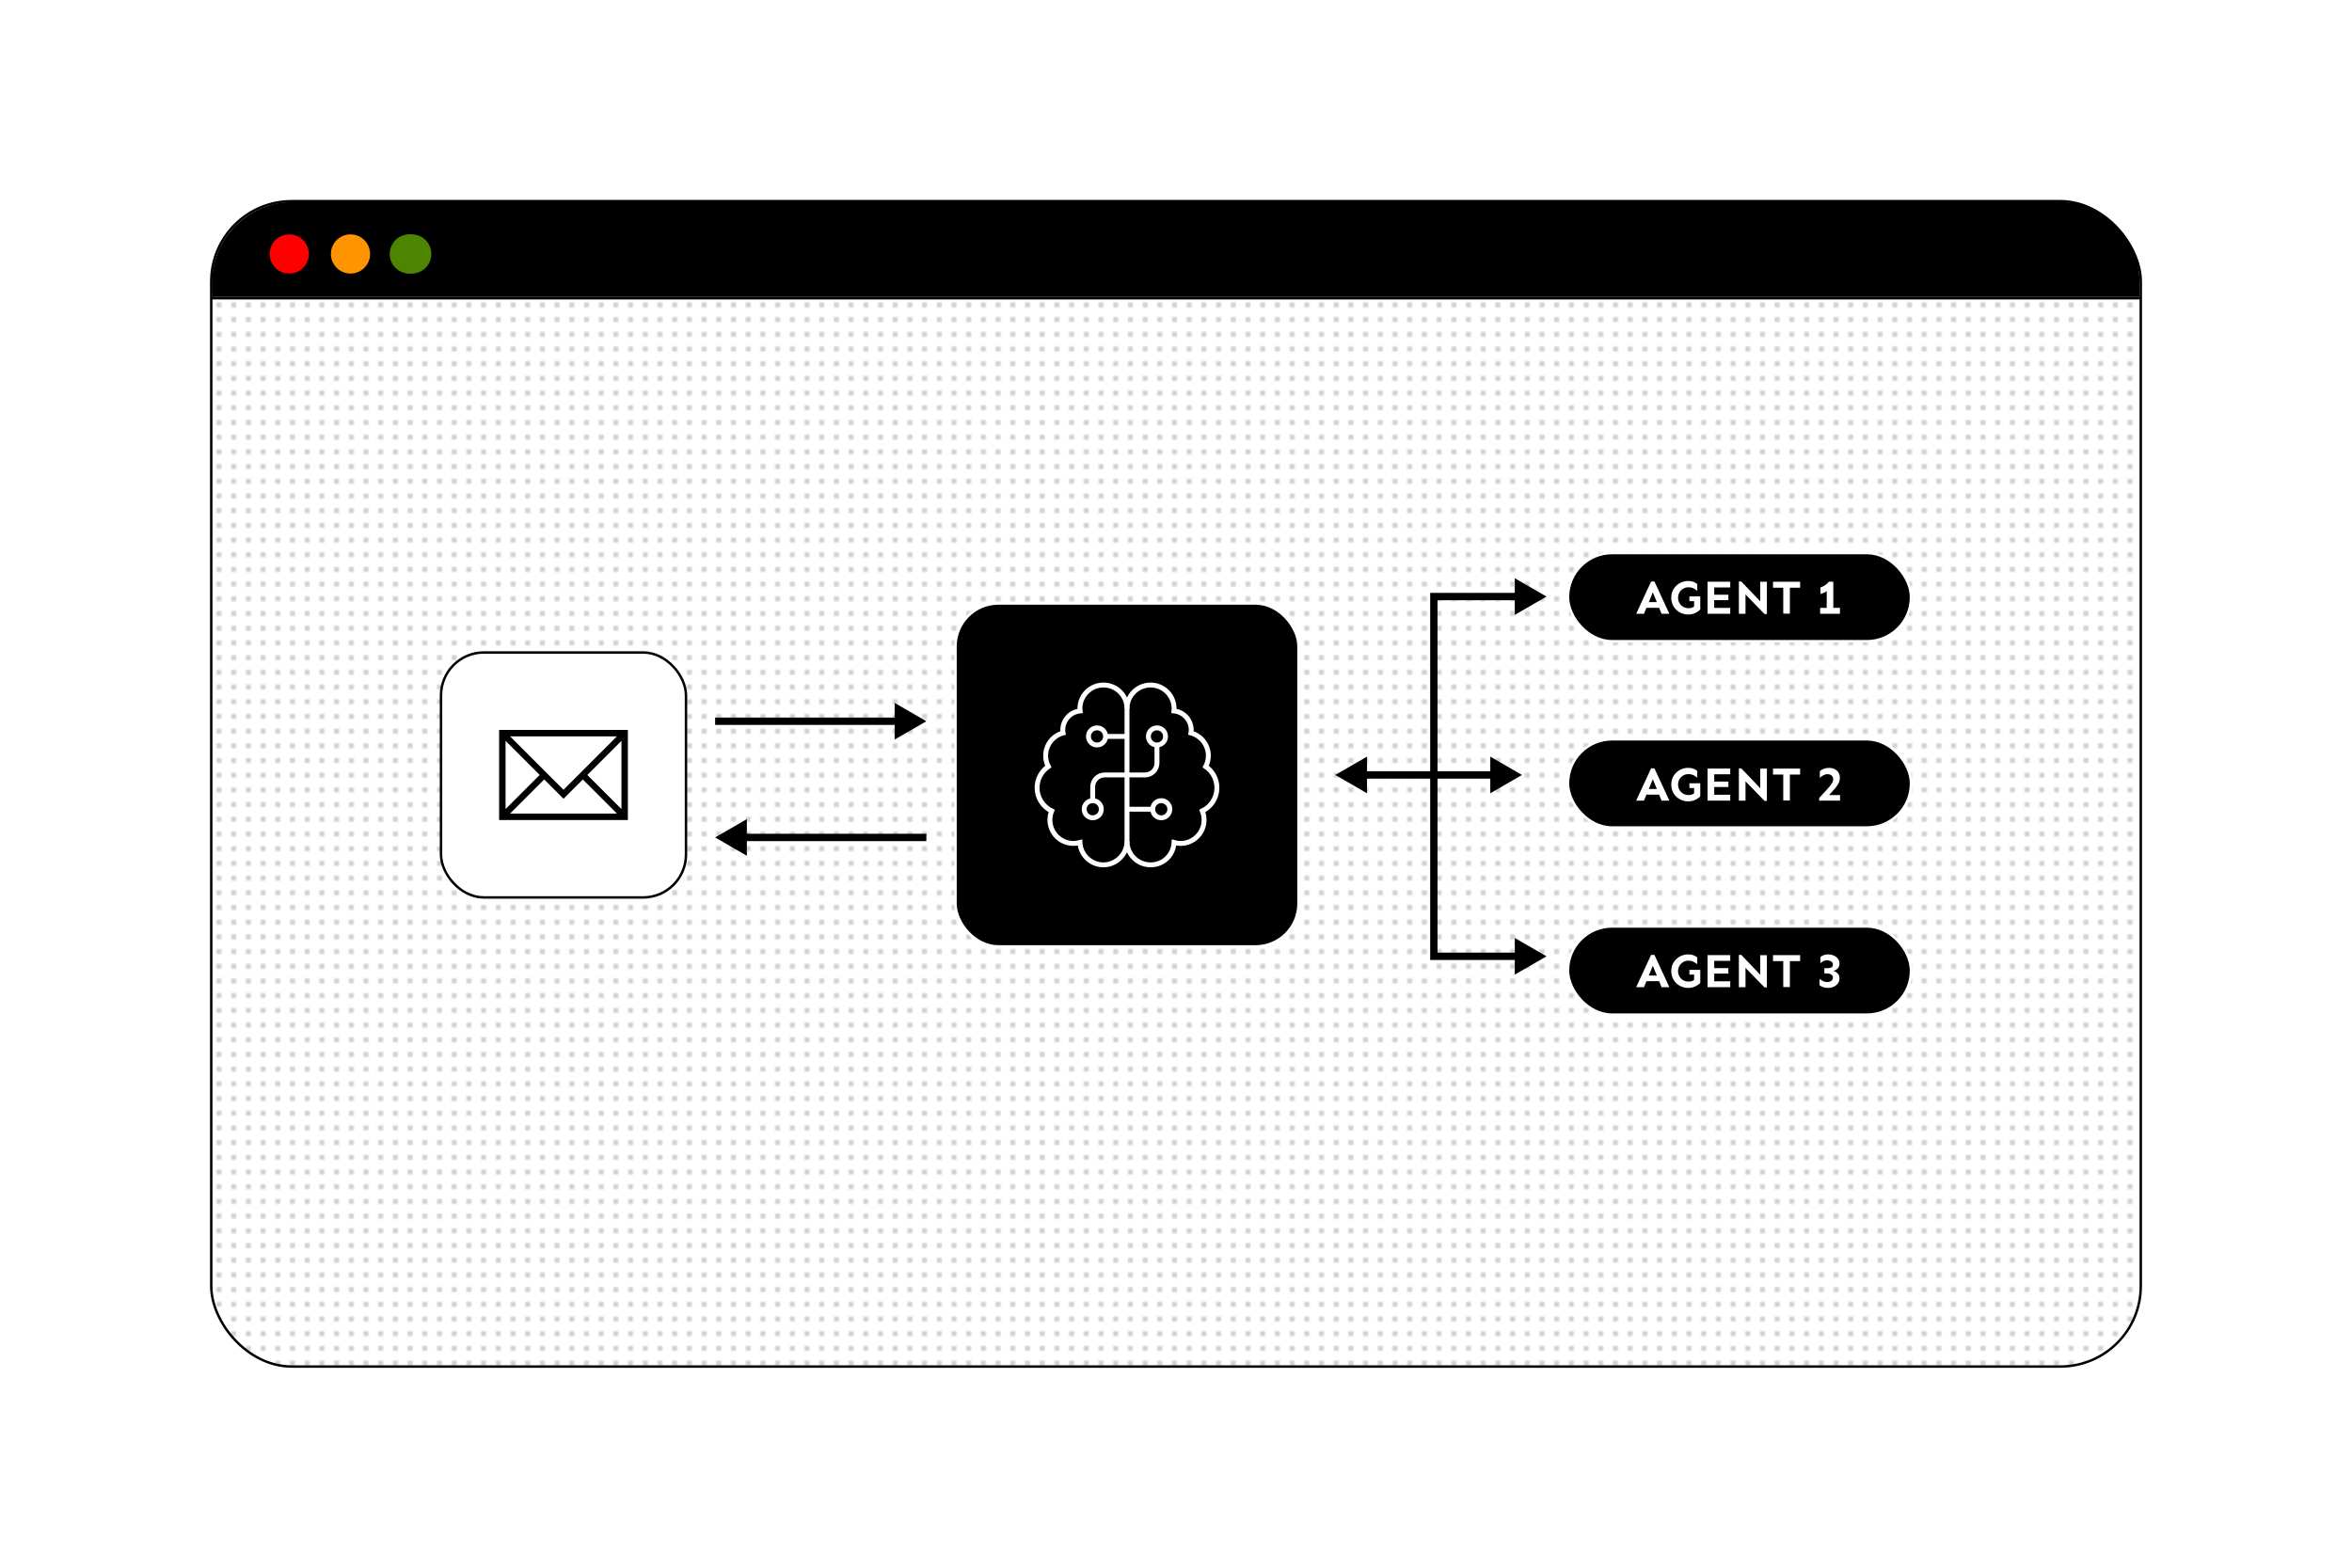 <?xml version="1.0" encoding="UTF-8"?>
<svg id="Layer_2" xmlns="http://www.w3.org/2000/svg" xmlns:xlink="http://www.w3.org/1999/xlink" version="1.1" viewBox="0 0 960 640">
  <!-- Generator: Adobe Illustrator 29.6.1, SVG Export Plug-In . SVG Version: 2.1.1 Build 9)  -->
  <defs>
    <filter id="outer-glow-1" x="25.05" y="20.63" width="910" height="598" filterUnits="userSpaceOnUse">
      <feOffset dx="0" dy="0"/>
      <feGaussianBlur result="blur" stdDeviation="20"/>
      <feFlood flood-color="#000" flood-opacity=".3"/>
      <feComposite in2="blur" operator="in"/>
      <feComposite in="SourceGraphic"/>
    </filter>
    <pattern id="Neues_Musterfeld_2" data-name="Neues Musterfeld 2" x="0" y="0" width="6" height="6" patternTransform="translate(2198.38 -3712.52)" patternUnits="userSpaceOnUse" viewBox="0 0 6 6">
      <g>
        <rect width="6" height="6" fill="none"/>
        <rect width="6" height="6" fill="#fff"/>
        <circle cx="3" cy="3" r=".5"/>
      </g>
    </pattern>
    <filter id="outer-glow-2" x="119.05" y="205.63" width="222" height="222" filterUnits="userSpaceOnUse">
      <feOffset dx="0" dy="0"/>
      <feGaussianBlur result="blur1" stdDeviation="20"/>
      <feFlood flood-color="#000" flood-opacity=".3"/>
      <feComposite in2="blur1" operator="in"/>
      <feComposite in="SourceGraphic"/>
    </filter>
    <filter id="outer-glow-3" x="329.05" y="185.63" width="262" height="262" filterUnits="userSpaceOnUse">
      <feOffset dx="0" dy="0"/>
      <feGaussianBlur result="blur2" stdDeviation="20"/>
      <feFlood flood-color="#000" flood-opacity=".3"/>
      <feComposite in2="blur2" operator="in"/>
      <feComposite in="SourceGraphic"/>
    </filter>
    <filter id="outer-glow-4" x="579.05" y="164.63" width="262" height="158" filterUnits="userSpaceOnUse">
      <feOffset dx="0" dy="0"/>
      <feGaussianBlur result="blur3" stdDeviation="20"/>
      <feFlood flood-color="#000" flood-opacity=".3"/>
      <feComposite in2="blur3" operator="in"/>
      <feComposite in="SourceGraphic"/>
    </filter>
    <filter id="outer-glow-5" x="579.05" y="240.63" width="262" height="158" filterUnits="userSpaceOnUse">
      <feOffset dx="0" dy="0"/>
      <feGaussianBlur result="blur4" stdDeviation="20"/>
      <feFlood flood-color="#000" flood-opacity=".3"/>
      <feComposite in2="blur4" operator="in"/>
      <feComposite in="SourceGraphic"/>
    </filter>
    <filter id="outer-glow-6" x="579.05" y="317.63" width="262" height="158" filterUnits="userSpaceOnUse">
      <feOffset dx="0" dy="0"/>
      <feGaussianBlur result="blur5" stdDeviation="20"/>
      <feFlood flood-color="#000" flood-opacity=".3"/>
      <feComposite in2="blur5" operator="in"/>
      <feComposite in="SourceGraphic"/>
    </filter>
  </defs>
  <g filter="url(#outer-glow-1)">
    <rect x="86.22" y="82.12" width="787.57" height="475.76" rx="32.85" ry="32.85" fill="url(#Neues_Musterfeld_2)" stroke="#000" stroke-miterlimit="10"/>
    <line x1="86.22" y1="121.75" x2="873.78" y2="121.75" fill="none" stroke="#000" stroke-miterlimit="10"/>
    <path d="M119.45,82.47h721.2c18.01,0,32.63,14.62,32.63,32.63v6.14H86.55v-5.87c0-18.16,14.74-32.9,32.9-32.9Z"/>
    <circle cx="118.06" cy="103.68" r="8" fill="red"/>
    <circle cx="143.06" cy="103.68" r="8" fill="#ff9300"/>
    <circle cx="167.06" cy="103.68" r="8" fill="#4e8500"/>
    <circle cx="168.06" cy="103.68" r="8" fill="#4e8500"/>
  </g>
  <rect x="180" y="266.37" width="100" height="100" rx="17.52" ry="17.52" fill="#fff" filter="url(#outer-glow-2)" stroke="#000" stroke-miterlimit="10"/>
  <rect x="390" y="246.37" width="140" height="140" rx="17.52" ry="17.52" filter="url(#outer-glow-3)" stroke="#fff" stroke-miterlimit="10"/>
  <g id="Ebene_16">
    <path d="M203.72,297.98v36.8h52.56v-36.8h-52.56ZM230,322.42l-21.81-21.81h43.63l-21.81,21.81ZM220.28,316.37l-13.93,13.93v-27.86l13.93,13.93ZM222.12,318.21l7.88,7.88,7.88-7.88,13.93,13.93h-43.63l13.93-13.93ZM239.72,316.37l13.93-13.93v27.86l-13.93-13.93Z"/>
  </g>
  <g>
    <path d="M460,343.46c0,5.31,4.3,9.61,9.61,9.61s9.33-4.04,9.6-9.12c.84.24,1.73.38,2.64.38,5.31,0,9.61-4.3,9.61-9.61,0-1.29-.26-2.53-.72-3.65,3.53-1.7,5.96-5.28,5.96-9.46,0-3.6-1.82-6.78-4.58-8.67.7-1.33,1.08-2.83,1.08-4.44,0-4.44-3.02-8.18-7.11-9.28.07-.4.12-.8.12-1.21,0-4.05-3.09-7.36-7.04-7.78.03-.31.05-.63.05-.96,0-5.31-4.3-9.61-9.61-9.61s-9.61,4.3-9.61,9.61c0-5.31-4.3-9.61-9.61-9.61s-9.61,4.3-9.61,9.61c0,.31,0,.65.05.96-3.95.42-7.04,3.72-7.04,7.78,0,.42.05.82.12,1.21-4.09,1.1-7.11,4.82-7.11,9.28,0,1.61.4,3.11,1.08,4.44-2.76,1.89-4.58,5.07-4.58,8.67,0,4.18,2.45,7.76,5.96,9.46-.47,1.14-.72,2.36-.72,3.65,0,5.31,4.3,9.61,9.61,9.61.93,0,1.8-.14,2.64-.38.26,5.07,4.44,9.12,9.6,9.12s9.61-4.3,9.61-9.61Z" fill="none" stroke="#fff" stroke-miterlimit="10" stroke-width="2"/>
    <line x1="460" y1="288.41" x2="460" y2="344.34" fill="none" stroke="#fff" stroke-miterlimit="10" stroke-width="2"/>
    <circle cx="447.77" cy="300.64" r="3.5" fill="none" stroke="#fff" stroke-miterlimit="10" stroke-width="2"/>
    <circle cx="472.23" cy="300.64" r="3.5" fill="none" stroke="#fff" stroke-miterlimit="10" stroke-width="2"/>
    <circle cx="473.98" cy="330.36" r="3.5" fill="none" stroke="#fff" stroke-miterlimit="10" stroke-width="2"/>
    <circle cx="446.02" cy="330.36" r="3.5" fill="none" stroke="#fff" stroke-miterlimit="10" stroke-width="2"/>
    <line x1="451.26" y1="300.64" x2="460" y2="300.64" fill="none" stroke="#fff" stroke-miterlimit="10" stroke-width="2"/>
    <line x1="470.49" y1="330.36" x2="460" y2="330.36" fill="none" stroke="#fff" stroke-miterlimit="10" stroke-width="2"/>
    <path d="M472.23,304.14v7.34c0,2.69-2.18,4.89-4.89,4.89h-16.45c-2.69,0-4.89,2.18-4.89,4.89v5.59" fill="none" stroke="#fff" stroke-miterlimit="10" stroke-width="2"/>
  </g>
  <rect x="640" y="225.78" width="140" height="36" rx="18" ry="18" filter="url(#outer-glow-4)" stroke="#fff" stroke-miterlimit="10"/>
  <g>
    <rect x="658.25" y="228.49" width="103.49" height="30.1" fill="none"/>
    <path d="M675.28,237.39l6.09,13.18h-3.18l-1-2.44h-5.18l-1,2.44h-3.18l6.09-13.18h1.35ZM674.62,241.82l-1.64,4h3.28l-1.64-4Z" fill="#fff"/>
    <path d="M689.54,243.48h4.45v5.33c-.55.57-1.24,1.06-2.08,1.46-.84.4-1.79.6-2.84.6-.94,0-1.82-.17-2.66-.5-.83-.33-1.57-.8-2.21-1.41-.64-.61-1.14-1.32-1.5-2.16-.36-.83-.55-1.76-.55-2.77s.18-1.94.55-2.77c.36-.83.87-1.55,1.5-2.16.64-.61,1.37-1.07,2.21-1.41.83-.33,1.72-.5,2.66-.5.82,0,1.53.12,2.13.34.6.23,1.12.54,1.56.93v2.73c-.31-.23-.64-.46-.98-.68-.34-.22-.72-.4-1.14-.55-.42-.14-.92-.21-1.49-.21-.78,0-1.49.19-2.13.57-.64.38-1.15.89-1.52,1.52-.38.64-.57,1.37-.57,2.19s.19,1.53.57,2.18c.38.64.89,1.15,1.52,1.52.64.37,1.35.56,2.13.56.6,0,1.08-.07,1.45-.21.36-.14.65-.3.86-.47l.02-2.17h-1.93v-1.95Z" fill="#fff"/>
    <path d="M705.46,242.8v2.21h-5.78v3.16h6.54v2.4h-9.26v-13.09h9.26v2.34h-6.54v2.97h5.78Z" fill="#fff"/>
    <path d="M721.18,237.49v13.18h-.98l-7.75-7.99v7.89h-2.71v-13.18h.98l7.75,8.11v-8.01h2.71Z" fill="#fff"/>
    <path d="M734.74,237.49v2.44h-4.18v10.59h-2.7v-10.59h-4.18v-2.44h11.05Z" fill="#fff"/>
    <path d="M750.99,248.17v2.4h-8.07v-2.4h2.68v-6.84c-.39.33-.81.57-1.27.74-.46.17-.89.3-1.29.39v-2.64c.65-.2,1.29-.5,1.9-.92.62-.42,1.14-.89,1.55-1.43h1.8v10.68h2.7Z" fill="#fff"/>
  </g>
  <rect x="640" y="301.82" width="140" height="36" rx="18" ry="18" filter="url(#outer-glow-5)" stroke="#fff" stroke-miterlimit="10"/>
  <g>
    <rect x="658.25" y="304.78" width="103.49" height="30.1" fill="none"/>
    <path d="M675.28,313.67l6.09,13.18h-3.18l-1-2.44h-5.18l-1,2.44h-3.18l6.09-13.18h1.35ZM674.62,318.1l-1.64,4h3.28l-1.64-4Z" fill="#fff"/>
    <path d="M689.54,319.76h4.45v5.33c-.55.57-1.24,1.06-2.08,1.46s-1.79.6-2.84.6c-.94,0-1.82-.17-2.66-.5-.83-.33-1.57-.8-2.21-1.41-.64-.61-1.14-1.33-1.5-2.16-.36-.83-.55-1.76-.55-2.77s.18-1.94.55-2.77c.36-.83.87-1.55,1.5-2.16.64-.61,1.37-1.07,2.21-1.41.83-.33,1.72-.5,2.66-.5.82,0,1.53.11,2.13.34.6.23,1.12.54,1.56.93v2.73c-.31-.23-.64-.46-.98-.68-.34-.22-.72-.4-1.14-.55-.42-.14-.92-.21-1.49-.21-.78,0-1.49.19-2.13.57-.64.38-1.15.89-1.52,1.52-.38.64-.57,1.37-.57,2.19s.19,1.53.57,2.18c.38.64.89,1.15,1.52,1.52.64.37,1.35.56,2.13.56.6,0,1.08-.07,1.45-.21.36-.14.65-.3.86-.47l.02-2.17h-1.93v-1.95Z" fill="#fff"/>
    <path d="M705.46,319.08v2.21h-5.78v3.16h6.54v2.4h-9.26v-13.09h9.26v2.34h-6.54v2.97h5.78Z" fill="#fff"/>
    <path d="M721.18,313.77v13.18h-.98l-7.75-7.99v7.89h-2.71v-13.18h.98l7.75,8.11v-8.01h2.71Z" fill="#fff"/>
    <path d="M734.74,313.77v2.44h-4.18v10.59h-2.7v-10.59h-4.18v-2.44h11.05Z" fill="#fff"/>
    <path d="M746.47,313.48c.9,0,1.68.17,2.35.5.67.33,1.19.79,1.57,1.39.38.59.57,1.29.57,2.08,0,.65-.1,1.25-.3,1.79-.2.54-.49,1.07-.87,1.6-.38.53-.84,1.09-1.38,1.69-.54.6-1.16,1.28-1.85,2.05h4.49v2.29h-8.54v-1.09c1.25-1.35,2.3-2.5,3.15-3.43.85-.93,1.5-1.73,1.93-2.4.44-.67.65-1.27.65-1.79,0-.66-.22-1.18-.65-1.55-.44-.37-.98-.56-1.63-.56-.6,0-1.19.16-1.76.47-.57.31-1.04.66-1.41,1.05v-2.77c.39-.34.91-.64,1.56-.91.65-.27,1.35-.4,2.09-.4Z" fill="#fff"/>
  </g>
  <g>
    <line x1="291.89" y1="294.44" x2="367.35" y2="294.44" fill="none" stroke="#000" stroke-miterlimit="8" stroke-width="3"/>
    <polygon points="365.16 301.92 378.11 294.44 365.16 286.96 365.16 301.92"/>
  </g>
  <g>
    <line x1="302.65" y1="341.88" x2="378.11" y2="341.88" fill="none" stroke="#000" stroke-miterlimit="8" stroke-width="3"/>
    <polygon points="304.84 349.36 291.89 341.88 304.84 334.4 304.84 349.36"/>
  </g>
  <g>
    <polyline points="620.46 243.54 585.25 243.54 585.25 316.97 585.25 390.41 620.46 390.41" fill="none" stroke="#000" stroke-miterlimit="8" stroke-width="3"/>
    <polygon points="618.28 236.06 631.23 243.54 618.28 251.02 618.28 236.06"/>
    <polygon points="618.28 397.89 631.23 390.41 618.28 382.93 618.28 397.89"/>
  </g>
  <g>
    <line x1="555.78" y1="316.37" x2="610.46" y2="316.37" fill="none" stroke="#000" stroke-miterlimit="8" stroke-width="3"/>
    <polygon points="557.97 323.85 545.02 316.37 557.97 308.89 557.97 323.85"/>
    <polygon points="608.28 323.85 621.23 316.37 608.28 308.89 608.28 323.85"/>
  </g>
  <rect x="640" y="378.22" width="140" height="36" rx="18" ry="18" filter="url(#outer-glow-6)" stroke="#fff" stroke-miterlimit="10"/>
  <g>
    <rect x="658.25" y="380.93" width="103.49" height="30.1" fill="none"/>
    <path d="M675.28,389.83l6.09,13.18h-3.18l-1-2.44h-5.18l-1,2.44h-3.18l6.09-13.18h1.35ZM674.62,394.26l-1.64,4h3.28l-1.64-4Z" fill="#fff"/>
    <path d="M689.54,395.92h4.45v5.33c-.55.57-1.24,1.06-2.08,1.46s-1.79.6-2.84.6c-.94,0-1.82-.17-2.66-.5-.83-.33-1.57-.8-2.21-1.41-.64-.61-1.14-1.33-1.5-2.16-.36-.83-.55-1.76-.55-2.77s.18-1.94.55-2.77c.36-.83.87-1.55,1.5-2.16.64-.61,1.37-1.07,2.21-1.41.83-.33,1.72-.5,2.66-.5.82,0,1.53.11,2.13.34.6.23,1.12.54,1.56.93v2.73c-.31-.23-.64-.46-.98-.68-.34-.22-.72-.4-1.14-.55-.42-.14-.92-.21-1.49-.21-.78,0-1.49.19-2.13.57-.64.38-1.15.89-1.52,1.52-.38.64-.57,1.37-.57,2.19s.19,1.53.57,2.18c.38.64.89,1.15,1.52,1.52.64.37,1.35.56,2.13.56.6,0,1.08-.07,1.45-.21.36-.14.65-.3.86-.47l.02-2.17h-1.93v-1.95Z" fill="#fff"/>
    <path d="M705.46,395.24v2.21h-5.78v3.16h6.54v2.4h-9.26v-13.09h9.26v2.34h-6.54v2.97h5.78Z" fill="#fff"/>
    <path d="M721.18,389.93v13.18h-.98l-7.75-7.99v7.89h-2.71v-13.18h.98l7.75,8.11v-8.01h2.71Z" fill="#fff"/>
    <path d="M734.74,389.93v2.44h-4.18v10.59h-2.7v-10.59h-4.18v-2.44h11.05Z" fill="#fff"/>
    <path d="M746.08,389.63c.92,0,1.74.16,2.45.49.71.33,1.27.77,1.68,1.34s.62,1.21.62,1.94c0,.59-.13,1.08-.39,1.49-.26.41-.59.74-.98.99s-.79.41-1.19.49c.4.09.8.26,1.19.52s.72.59.98,1c.26.41.39.91.39,1.49,0,.77-.21,1.45-.63,2.03-.42.59-.99,1.05-1.71,1.39-.72.34-1.52.51-2.42.51-.7,0-1.36-.11-1.96-.32s-1.08-.47-1.44-.77v-2.56c.44.3.9.58,1.39.85.48.27,1.05.4,1.72.4s1.22-.16,1.68-.47c.46-.31.68-.78.68-1.41,0-.36-.12-.67-.35-.91s-.54-.42-.91-.55-.77-.19-1.18-.19h-1.07v-2.11h1.07c.68,0,1.25-.1,1.73-.29.48-.2.71-.57.71-1.13s-.24-1.02-.73-1.34-1.06-.48-1.71-.48c-.56,0-1.05.11-1.48.34s-.83.52-1.19.89v-2.54c.34-.31.77-.57,1.29-.78.52-.21,1.11-.31,1.78-.31Z" fill="#fff"/>
  </g>
</svg>